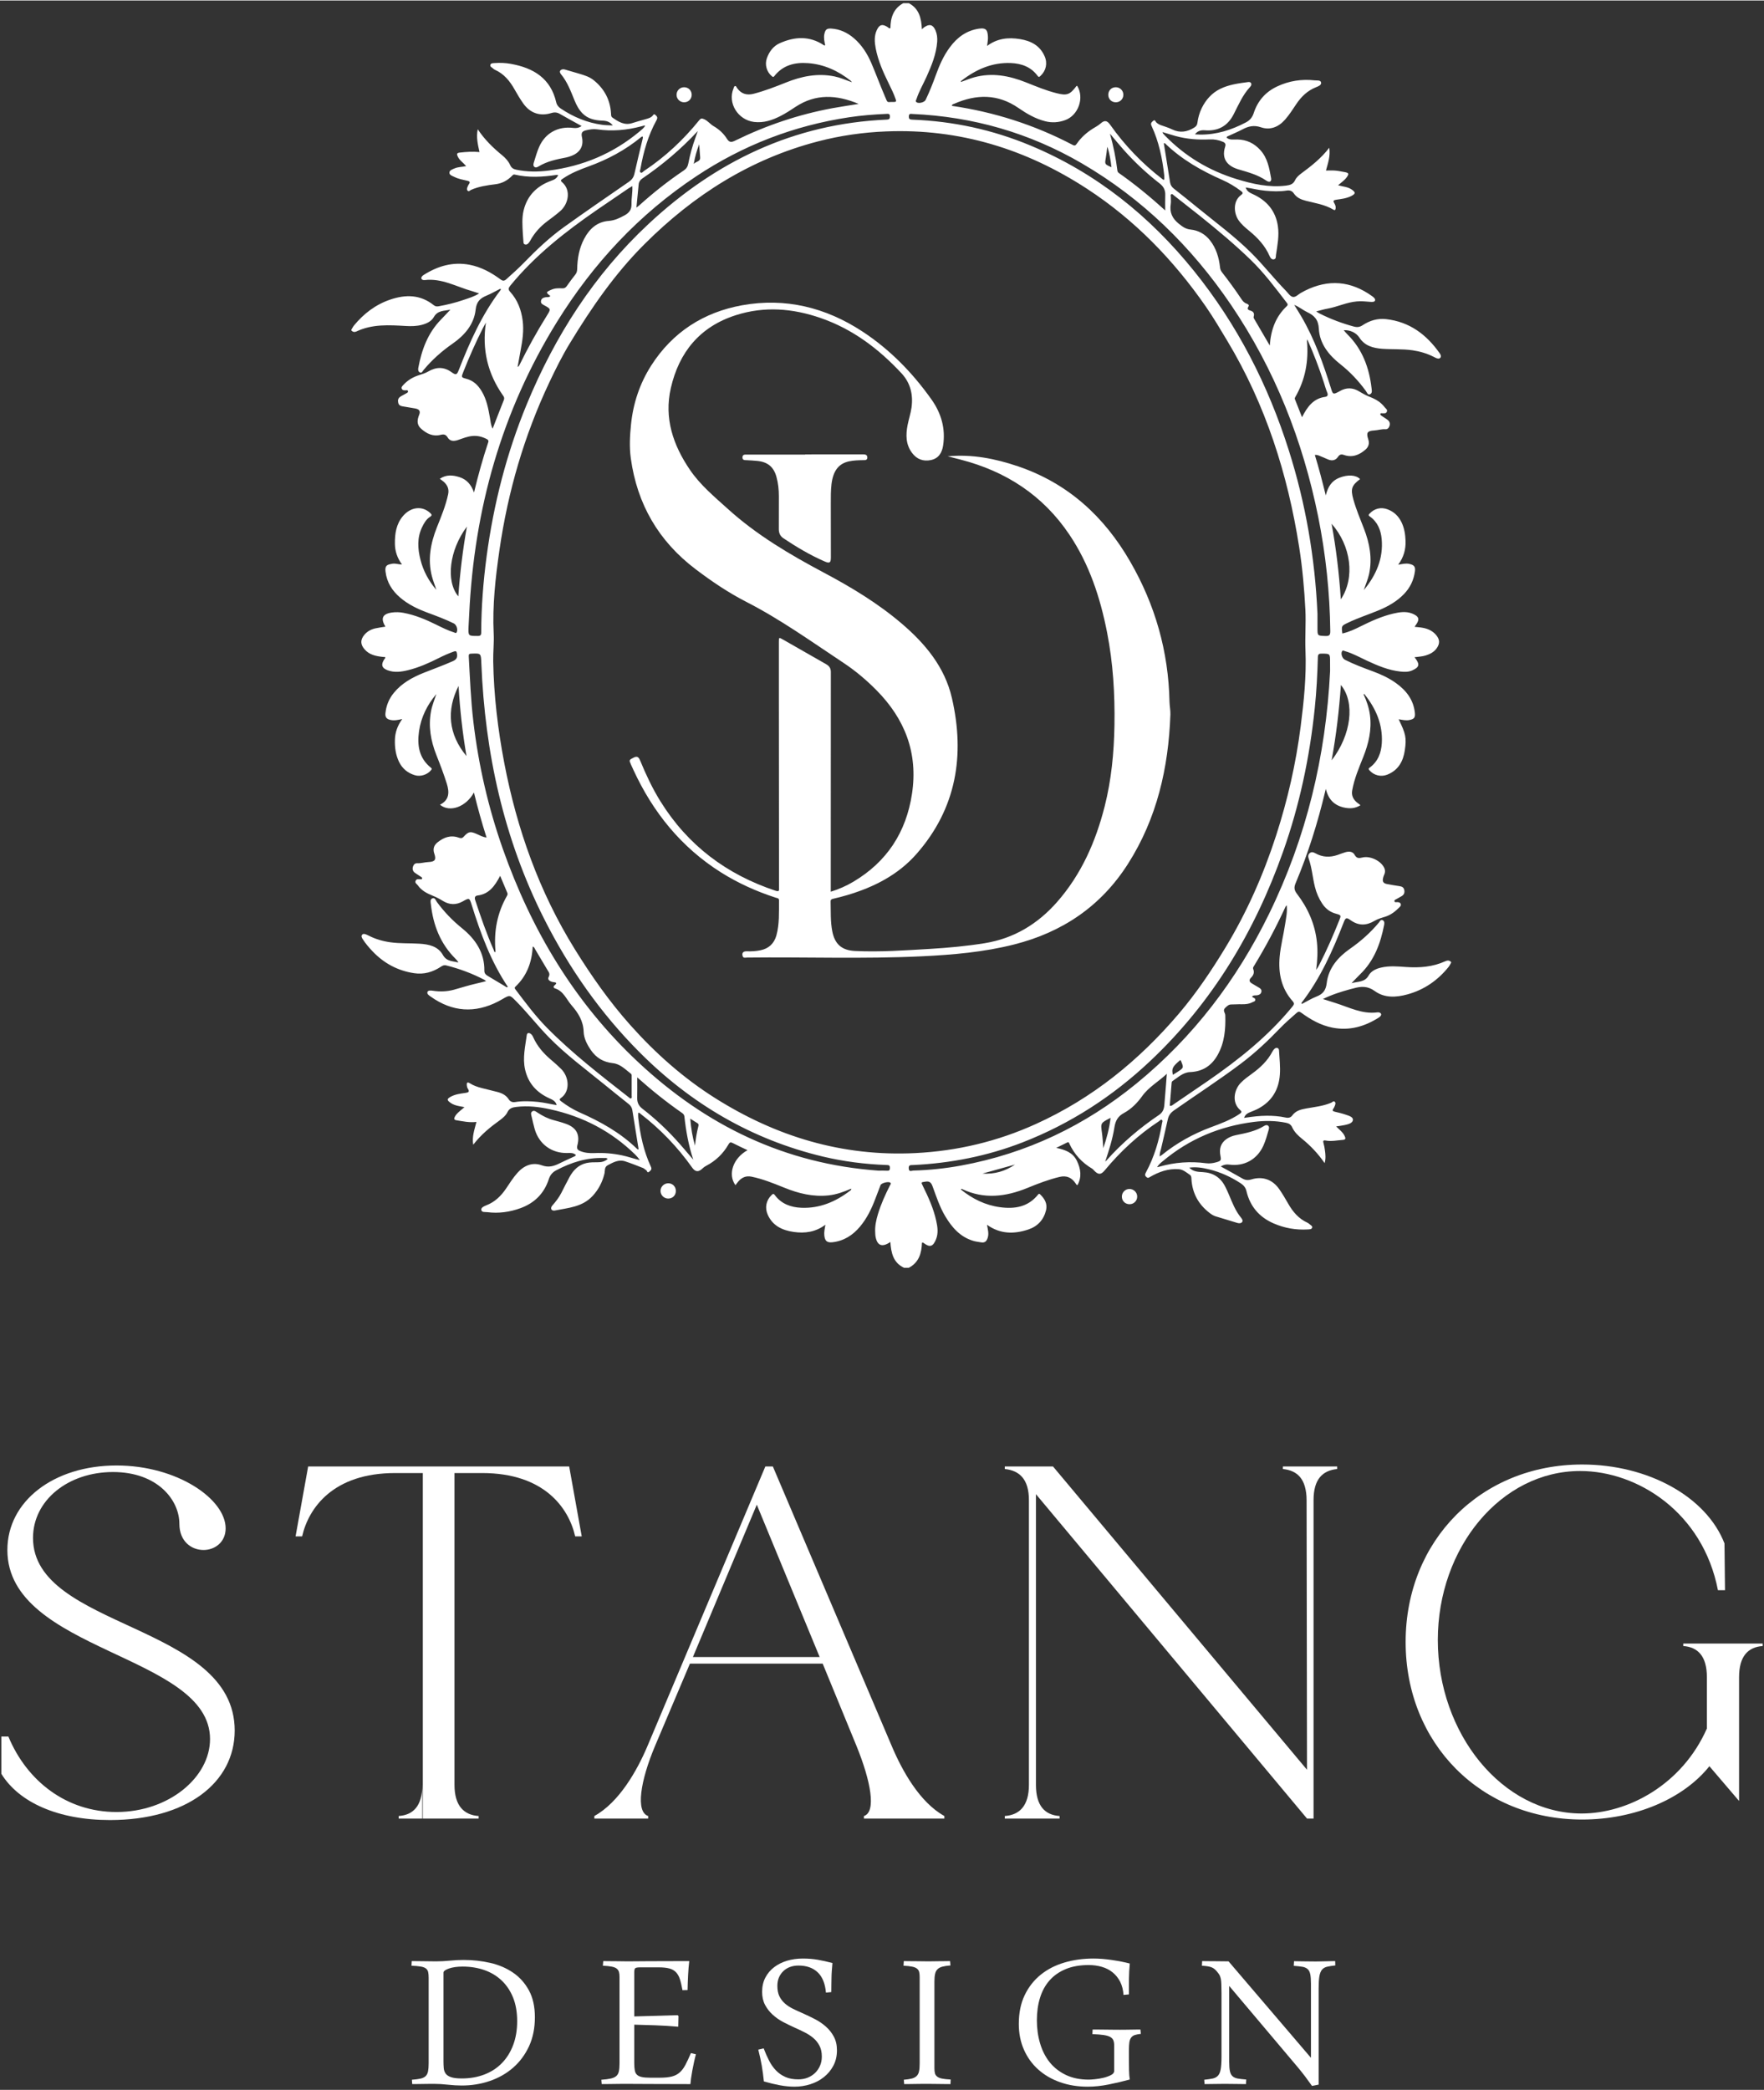 <svg version="1.2" xmlns="http://www.w3.org/2000/svg" viewBox="0 0 450 533" width="200" height="237">
	<rect x="0" y="0" width="450" height="533" fill="#333333" stroke="none"/>
	<style>
		.s0 { fill: #ffffff } 
	</style>
	<g id="Layer 1">
		<g id="&lt;Group&gt;">
			<path id="&lt;Compound Path&gt;" class="s0" d="m2.14 442.87c4.74 11.42 14.88 19.25 27.58 19.25 13.34 0 23.86-8.85 23.86-18.61 0-21.68-51.7-22.19-51.7-48.23 0-12.45 11.8-21.56 27.84-21.56 15.53 0 27.84 8.6 27.84 16.04 0 3.59-2.82 5.52-5.64 5.52-3.08 0-6.16-2.19-6.16-6.68 0-6.03-5.52-13.21-16.94-13.21-11.41 0-20.4 7.18-20.4 16.81 0 23.22 51.45 21.81 51.45 49.13 0 13.35-12.32 22.84-31.82 22.84-13.21 0-23.22-4.49-27.71-11.8v-9.5z"/>
			<path id="&lt;Compound Path&gt;" fill-rule="evenodd" class="s0" d="m75.4 391.81l3.21-17.83h66.59l3.2 17.83h-1.67c-1.66-7.31-7.95-16.16-23.73-16.16h-7.06v79.54c0 5.39 2.44 7.7 6.16 7.95v0.65h-14.24v-88.14h-7.06c-15.78 0-22.06 8.85-23.73 16.16zm26.3 71.98v-0.65c3.72-0.25 6.03-2.56 6.03-7.95v8.6z"/>
			<path id="&lt;Compound Path&gt;" fill-rule="evenodd" class="s0" d="m151.62 463.14c6.29-3.46 10.9-11.54 13.6-17.96l30.02-71.2h1.92l30.28 71.2c2.7 6.42 7.19 14.5 13.47 17.96v0.65h-20.52v-0.65c3.2-1.02 1.79-8.85-1.93-17.96l-8.59-20.91h-33.87l-8.86 20.91c-3.85 9.11-5 16.94-1.79 17.96v0.65h-13.73zm25.14-40.55h32.34l-16.04-38.87z"/>
			<path id="&lt;Compound Path&gt;" class="s0" d="m256.32 463.14c3.72-0.25 6.16-2.56 6.16-7.95v-72.62c0-5.38-2.44-7.57-6.16-7.95v-0.64h12.31l64.79 77.36-0.12-77.36v8.59c0-5.38-2.31-7.57-6.03-7.95v-0.64h13.85v0.64c-3.72 0.38-6.03 2.57-6.03 7.95v81.22h-1.67l-69.15-82.75v74.15c0 5.39 2.31 7.7 6.03 7.95v0.65h-6.03-7.95z"/>
			<path id="&lt;Compound Path&gt;" class="s0" d="m403.61 373.47c16.81 0 31.69 8.21 36.31 20.14l0.13 11.93h-1.8c-3.85-19.89-20.53-30.41-35.15-30.41-20.14 0-36.31 19.5-36.31 43.11 0 23.86 16.42 44.26 36.69 44.26 11.93 0 25.66-7.44 31.95-21.68v-13.09c0-5.38-2.31-7.69-6.03-7.95v-0.64h20.27v0.64c-3.72 0.26-6.03 2.57-6.03 7.95v31.57l-7.57-8.86c-6.67 8.34-18.99 13.6-32.46 13.6-25.79 0-45.03-19.37-45.03-45.29 0-25.91 19.24-45.28 45.03-45.28z"/>
		</g>
		<g id="&lt;Group&gt;">
			<path id="&lt;Compound Path&gt;" fill-rule="evenodd" class="s0" d="m105.03 500.15q1.18 0 2.86 0.03 1.69 0.04 3.35 0.04 1.67 0 3.5-0.18 1.83-0.18 3.53-0.18 3.53 0 6.8 0.75 3.27 0.75 5.8 2.48 2.54 1.74 4.06 4.53 1.52 2.79 1.52 6.85 0 4.18-1.5 7.42-1.51 3.24-4.06 5.46-2.55 2.22-5.93 3.38-3.39 1.16-7.15 1.16-1.66 0-3.56-0.21-1.89-0.21-3.56-0.21-0.66 0-1.39 0.01-0.74 0.02-1.49 0.02-0.75 0-1.44 0.02-0.68 0.01-1.21 0.01l-0.09-1.11q1.37-0.1 2.22-0.29 0.85-0.2 1.31-0.65 0.45-0.46 0.6-1.23 0.15-0.77 0.15-2.01v-21.87q0-0.88-0.13-1.44-0.13-0.56-0.58-0.9-0.44-0.34-1.32-0.49-0.88-0.15-2.35-0.21zm8.1 25.56q0 0.95 0.07 1.75 0.07 0.8 0.49 1.39 0.42 0.59 1.37 0.91 0.95 0.33 2.72 0.33 3.17 0 5.77-1 2.6-0.99 4.46-2.89 1.86-1.89 2.89-4.61 1.03-2.71 1.03-6.11 0-3.47-1.06-6.07-1.06-2.59-2.93-4.34-1.86-1.75-4.41-2.64-2.55-0.88-5.52-0.88-1.05 0-1.93 0.13-0.89 0.13-1.54 0.36-0.65 0.23-1.03 0.49-0.38 0.27-0.38 0.56z"/>
			<path id="&lt;Compound Path&gt;" class="s0" d="m161.8 526.21q0 1.11 0.14 1.83 0.13 0.72 0.57 1.12 0.44 0.41 1.24 0.57 0.8 0.17 2.14 0.17h2.42q1.9 0 3.09-0.31 1.19-0.31 2.01-1.05 0.82-0.73 1.45-1.94 0.64-1.21 1.39-2.98l1.28 0.3q-0.26 0.95-0.49 2.02-0.23 1.08-0.43 2.13-0.19 1.05-0.32 1.96-0.13 0.92-0.17 1.5-6.5 0-10.54-0.03-4.04-0.03-6.03-0.03-0.59 0-1.39 0.01-0.8 0.02-1.65 0.02-0.85 0-1.65 0.02-0.8 0.01-1.36 0.01l-0.1-1.11q1.51-0.1 2.42-0.31 0.92-0.21 1.41-0.65 0.49-0.44 0.65-1.21 0.16-0.77 0.16-2.01v-22q0.01-0.79-0.14-1.31-0.15-0.52-0.59-0.87-0.44-0.34-1.28-0.5-0.83-0.17-2.24-0.23l0.1-1.18q0.62 0 1.43 0.02 0.8 0.01 1.61 0.01 0.85 0 1.65 0.02 0.81 0.01 1.49 0.02 1.28 0 5.36-0.04 4.09-0.03 10.4-0.03-0.2 1.67-0.29 3.5-0.1 1.83-0.14 3.89l-1.3 0.03q-0.3-1.7-0.66-2.81-0.36-1.11-1.01-1.78-0.65-0.67-1.7-0.95-1.05-0.28-2.71-0.28h-4.68q-0.98 0-1.26 0.2-0.28 0.19-0.28 1.01v11.31l11.05-0.32 0.23 0.22-0.06 2.72q-2.98-0.26-5.87-0.36-2.89-0.1-5.35-0.16z"/>
			<path id="&lt;Compound Path&gt;" class="s0" d="m194.81 522.41q0.65 1.7 1.39 3.14 0.73 1.44 1.76 2.5 1.03 1.07 2.41 1.67 1.37 0.61 3.3 0.6 1.27 0 2.35-0.42 1.08-0.43 1.9-1.21 0.81-0.78 1.27-1.85 0.46-1.06 0.46-2.34 0-1.6-0.59-2.74-0.59-1.15-1.57-1.98-0.98-0.83-2.22-1.45-1.24-0.63-2.55-1.21-1.47-0.66-2.96-1.44-1.49-0.79-2.66-1.87-1.18-1.07-1.93-2.48-0.75-1.41-0.75-3.33 0-2.06 0.83-3.65 0.83-1.58 2.26-2.66 1.42-1.08 3.3-1.64 1.88-0.55 4-0.55 2.06 0 3.81 0.31 1.75 0.31 3.74 0.83-0.09 1.05-0.16 1.95-0.07 0.9-0.08 1.76-0.02 0.87-0.03 1.77-0.02 0.9-0.02 1.94l-1.37 0.13q-0.3-3.46-2.11-5.18-1.82-1.72-4.89-1.72-1.18 0-2.16 0.36-0.98 0.36-1.7 1.05-0.72 0.69-1.13 1.63-0.4 0.95-0.4 2.13 0 1.57 0.5 2.63 0.51 1.06 1.39 1.85 0.88 0.78 2.05 1.36 1.16 0.57 2.43 1.12 1.57 0.69 3.16 1.51 1.58 0.81 2.84 1.93 1.26 1.11 2.04 2.58 0.79 1.47 0.79 3.46 0 2.23-0.92 3.94-0.91 1.72-2.42 2.91-1.5 1.2-3.46 1.82-1.96 0.62-4.02 0.62-1.8 0-3.73-0.36-1.93-0.36-4.09-0.98-0.22-2.16-0.55-4.06-0.33-1.89-0.88-4.05z"/>
			<path id="&lt;Compound Path&gt;" class="s0" d="m230.56 530.42q1.27-0.1 2.06-0.31 0.78-0.21 1.22-0.65 0.45-0.44 0.61-1.21 0.16-0.77 0.16-2.01v-22q0-0.79-0.13-1.31-0.13-0.52-0.57-0.87-0.44-0.34-1.26-0.5-0.82-0.17-2.16-0.23l0.07-1.18q0.52 0 1.27 0.02 0.76 0.01 1.61 0.01 0.88 0 1.78 0.02 0.9 0.01 1.68 0.02 0.62-0.01 1.39-0.02 0.77-0.02 1.52-0.02 0.75 0 1.42-0.01 0.67-0.02 1.13-0.02l0.1 1.11q-1.28 0.1-2.06 0.31-0.79 0.21-1.24 0.66-0.46 0.44-0.62 1.21-0.17 0.76-0.17 1.97v22.04q0 0.78 0.13 1.3 0.13 0.53 0.58 0.87 0.44 0.35 1.25 0.51 0.82 0.16 2.19 0.23l-0.06 1.17q-0.52 0-1.29-0.01-0.77-0.02-1.65-0.02-0.85 0-1.74-0.02-0.88-0.01-1.66-0.01-0.66 0-1.41 0.01-0.75 0.02-1.5 0.02-0.75 0-1.42 0.02-0.67 0.01-1.13 0.01z"/>
			<path id="&lt;Compound Path&gt;" class="s0" d="m286.61 508.78q-0.13-1.93-0.86-3.37-0.74-1.43-1.92-2.38-1.17-0.95-2.74-1.41-1.57-0.46-3.37-0.46-3.37 0-5.85 1.03-2.49 1.03-4.12 2.88-1.64 1.85-2.44 4.45-0.8 2.59-0.8 5.73 0 3.14 0.82 5.9 0.82 2.77 2.45 4.81 1.64 2.04 4.14 3.24 2.5 1.19 5.83 1.19 0.46 0 1.52-0.1 1.07-0.1 2.18-0.36 1.11-0.26 1.94-0.69 0.84-0.42 0.84-1.07v-6.48q0-0.78-0.2-1.3-0.2-0.53-0.78-0.87-0.59-0.34-1.69-0.51-1.09-0.16-2.89-0.23l0.06-1.17q0.79 0 1.72 0.01 0.93 0.02 1.85 0.02 0.94 0 1.83 0.02 0.88 0.01 1.6 0.01 0.65 0 1.37-0.01 0.72-0.02 1.41-0.02 0.68 0 1.31-0.02 0.62-0.01 1.11-0.01l0.1 1.11q-0.95 0.1-1.54 0.29-0.59 0.2-0.93 0.66-0.35 0.46-0.46 1.22-0.11 0.77-0.11 1.98v2.09q0 1.57 0.03 3.03 0.03 1.45 0.19 2.37-2.64 0.72-5.41 1.27-2.76 0.56-5.34 0.56-3.83 0-7.05-1.15-3.22-1.14-5.55-3.23-2.34-2.09-3.65-5.05-1.31-2.96-1.31-6.59 0-4.19 1.49-7.31 1.49-3.12 4.07-5.21 2.58-2.09 6.05-3.12 3.46-1.03 7.45-1.03 1.02 0 2.23 0.09 1.21 0.1 2.43 0.28 1.23 0.18 2.42 0.41 1.19 0.23 2.17 0.49-0.19 2.09-0.21 3.94-0.02 1.85-0.01 3.94z"/>
			<path id="&lt;Compound Path&gt;" class="s0" d="m334.69 531.99q-0.85-1.21-1.7-2.34-0.85-1.12-1.8-2.27l-17.62-20.89v19.32q0 1.54 0.18 2.41 0.18 0.86 0.67 1.3 0.49 0.44 1.32 0.59 0.84 0.15 2.18 0.25l-0.07 1.17q-1.04 0-2.47-0.03-1.42-0.03-2.99-0.03-1.24 0-2.6 0.03-1.35 0.03-2.5 0.03l-0.09-1.11q1.3-0.13 2.15-0.31 0.85-0.18 1.36-0.73 0.51-0.56 0.7-1.67 0.2-1.11 0.2-3.07v-16.38q0-1.37-0.04-2.23-0.03-0.85-0.14-1.39-0.12-0.53-0.31-0.89-0.2-0.36-0.53-0.76-0.32-0.42-0.65-0.71-0.33-0.3-0.75-0.49-0.43-0.2-1.05-0.3-0.62-0.1-1.53-0.16l0.06-1.18q0.39 0 1.16 0.02 0.77 0.01 1.72 0.01 0.95 0 1.96 0.02 1.01 0.01 1.9 0.02l21.02 24.61v-18.93q0-1.53-0.18-2.4-0.18-0.87-0.67-1.31-0.49-0.44-1.34-0.59-0.85-0.14-2.2-0.24l0.07-1.18q1.05 0 2.49 0.04 1.43 0.03 3 0.03 0.62 0 1.31-0.02 0.69-0.01 1.36-0.03 0.67-0.02 1.27-0.03 0.61-0.02 1.07-0.02l0.03 1.11q-1.28 0.13-2.1 0.33-0.81 0.19-1.29 0.75-0.47 0.56-0.67 1.67-0.19 1.11-0.19 3.07v24.58z"/>
		</g>
		<path id="&lt;Compound Path&gt;" fill-rule="evenodd" class="s0" d="m230.42 0.69q0.71 0 1.42 0c2.62 1.37 3.21 3.84 3.33 6.64 0.32-0.27 0.46-0.41 0.62-0.52 1.32-0.91 2.23-0.66 2.86 0.83 0.39 0.92 0.5 1.89 0.43 2.88-0.24 3.16-1.41 6.04-2.69 8.88-0.86 1.91-1.93 3.73-2.59 5.73-0.09 0.27-0.34 0.55 0 0.82 0.55 0.42 2.02 0.05 2.33-0.59 0.99-2.08 1.84-4.21 2.62-6.37 0.9-2.49 1.96-4.9 3.55-7.04 1.88-2.55 4.25-4.3 7.48-4.77 1.97-0.28 2.13 0.6 2.24 1.99 0.07 0.76-0.12 1.55-0.21 2.43 2.59-1.95 5.42-2.23 8.39-1.75 2.78 0.45 5.08 1.63 6.28 4.37 0.79 1.78 0.38 3.69-1.04 5.01-0.29 0.26-0.43 0.43-0.76-0.01-1.67-2.3-4.15-3.15-6.8-3.26-4.74-0.2-8.85 1.59-12.54 4.45-0.11 0.08-0.3 0.16-0.2 0.38 1.13-0.4 2.21-0.87 3.34-1.18 4.58-1.27 8.98-0.42 13.28 1.29 2.54 1.01 5.07 2.07 7.73 2.74 2.69 0.69 3.44 0.41 5.11-1.81 0.03-0.04 0.12-0.04 0.19-0.05 1.88 3.02 0.32 7.53-3.09 8.75-1.65 0.6-3.36 0.72-5.09 0.27-2.5-0.64-4.69-1.92-6.78-3.36-5.28-3.66-10.79-3.57-16.46-1.07-0.21 0.09-0.54 0.12-0.54 0.51 10.85 1.58 21.13 4.88 30.83 9.97 0.56 0.29 0.76 0.07 1.04-0.33 1.08-1.56 2.45-2.79 4.04-3.8 0.68-0.43 1.38-0.78 2.01-1.33 1.05-0.94 1.68-0.78 2.47 0.33q5.58 7.89 13.24 13.79c0.15 0.11 0.28 0.32 0.55 0.18 0-0.35 0.03-0.72-0.01-1.09-0.49-4.35-1.37-8.61-3.24-12.61-0.3-0.64-0.02-0.91 0.38-1.26 0.54-0.47 0.6 0.16 0.82 0.36q0.48 0.45 1.11 0.69c0.98 0.35 2 0.65 2.93 1.1 2.01 0.98 3.85 0.67 5.67-0.47 0.48-0.31 0.72-0.63 0.79-1.19 0.17-1.31 0.52-2.58 1.11-3.78 1.05-2.13 2.59-3.85 4.7-4.89 2.23-1.1 4.71-1.42 7.16-1.74 0.77-0.11 1.07 0.6 0.5 1.21-1.91 2.04-2.97 4.58-4.22 7.01-1.55 3.03-4 4.36-7.38 4.08-1.11-0.09-1.92 0.27-2.49 1.04 0.49 0.02 0.92 0.05 1.35 0.06 4.16 0.04 7.98-1.19 11.63-3.1 1.03-0.54 1.65-1.29 2.01-2.4 1-3.07 2.97-5.35 5.91-6.75 3.07-1.46 6.3-1.96 9.68-1.58 0.58 0.06 1.47-0.12 1.59 0.55 0.12 0.68-0.73 0.97-1.29 1.2-2.17 0.86-3.74 2.38-5.02 4.28-0.92 1.37-1.81 2.78-2.91 4.02-1.65 1.86-3.78 2.72-6.11 1.92-1.82-0.62-3.24-0.26-4.77 0.56-1.1 0.58-2.27 1.06-3.39 1.59-0.23 0.11-0.55 0.13-0.61 0.49 0.81 0.68 1.79 0.45 2.72 0.47 2.37 0.03 4.3 0.95 5.89 2.71 1.86 2.04 2.28 4.63 2.75 7.19 0.15 0.84-0.43 1.15-1.24 0.59-2.17-1.5-4.65-2.14-7.11-2.87-2.51-0.75-4.46-2.43-3.37-5.82 0.2-0.63-0.02-0.97-0.57-1.2q-1.66-0.72-3.46-0.62c-2.89 0.14-5.75-0.08-8.55-0.84-1.12-0.31-2.23-0.67-3.41-1.02 0.06 0.17 0.06 0.25 0.1 0.3q0.26 0.31 0.54 0.6c5.13 5.28 11.26 8.94 18.28 11.09 4.09 1.25 8.24 2.19 12.58 1.66 0.98-0.13 1.82-0.32 2.3-1.35 0.34-0.74 0.98-1.3 1.63-1.78 2.57-1.9 5.07-3.86 7.11-6.53 0.33 2.09-0.32 3.89-0.84 5.81 0.86 0 1.64-0.05 2.41 0.02 0.77 0.06 1.53 0.24 2.3 0.37 1.14 0.19 1.24 0.44 0.54 1.39-0.57 0.76-1.37 1.28-2.16 1.98 1.25 0.35 2.46 0.39 3.46 1.08 1.05 0.73 1.04 1.06-0.07 1.65-1.23 0.64-2.59 0.77-3.92 0.97-0.62 0.1-0.78 0.28-0.46 0.83 0.24 0.41 0.44 0.84 0.37 1.35-0.05 0.36-0.14 0.6-0.58 0.34-2.16-1.3-4.63-1.65-7.01-2.26-1.24-0.32-2.35-0.78-3.11-1.92q-0.59-0.88-1.79-0.69c-1.81 0.29-3.64 0.21-5.46 0.04-1.66-0.15-3.28-0.57-5-0.83 0.32 1.01 1.05 1.35 1.8 1.69 3.54 1.6 5.82 4.22 6.41 8.14 0.37 2.48-0.11 4.92-0.48 7.37-0.06 0.44 0.07 1.05-0.58 1.14-0.54 0.07-0.85-0.38-1.04-0.82-1.13-2.62-3-4.63-5.17-6.42-1.02-0.83-2.03-1.68-2.79-2.79-1.12-1.64-1.53-4.76 0.7-6.41 0.57-0.42 0.41-0.66-0.09-1.03-1.47-1.1-3.02-2.04-4.7-2.78-5.33-2.35-10.34-5.19-14.56-9.27-0.09-0.09-0.2-0.18-0.38-0.06q0.79 4.98 1.6 9.99 0.16 0.92 0.92 1.52 3.11 2.45 6.18 4.96c4.61 3.76 9.42 7.29 13.65 11.51 3.07 3.06 5.73 6.49 8.76 9.59 0.57 0.58 1.1 1.45 1.78 1.59 0.74 0.16 1.44-0.71 2.19-1.08 0.3-0.15 0.59-0.33 0.89-0.49 6.01-3.02 11.74-2.54 17.19 1.4 0.4 0.29 0.87 0.68 0.71 1.12-0.14 0.37-0.75 0.34-1.2 0.31-1.15-0.1-2.28-0.21-3.44-0.11-2.56 0.21-4.88 1.36-7.37 1.82-0.96 0.17-1.9 0.45-3 0.73 0.37 0.23 0.58 0.38 0.81 0.5 2.81 1.43 5.75 2.53 8.79 3.36 0.85 0.23 1.51 0.16 2.27-0.35 1.8-1.19 3.81-1.79 5.98-1.54 5.96 0.67 10.3 3.92 13.66 8.71 0.23 0.33 0.46 0.78 0.17 1.13-0.33 0.39-0.81 0.19-1.22 0.02q-0.28-0.13-0.54-0.27c-1.68-0.85-3.45-1.36-5.31-1.64-2.59-0.38-5.2-0.2-7.8-0.39-2.3-0.18-4.42-0.74-5.78-2.84-0.81-1.25-2.35-1.99-4.01-1.9 0.31 0.35 0.58 0.7 0.89 1 3.88 3.82 5.63 8.59 6.23 13.88 0.07 0.59 0.19 1.27-0.48 1.49-0.52 0.17-0.72-0.5-0.97-0.85-1.88-2.58-4.02-4.87-6.56-6.87-2.89-2.28-5.26-5.21-5.45-9.04-0.12-2.31-1.17-3.37-2.98-4.22-1.07-0.51-1.99-1.32-3.3-1.85 0.69 1.13 1.29 2.07 1.85 3.03 3.36 5.76 5.57 12 7.55 18.33 0.46 1.5 0.56 1.54 1.99 0.78q0.13-0.07 0.26-0.15c1.66-0.96 3.3-0.9 4.91 0.08 0.92 0.57 1.88 1.08 2.88 1.47 1.45 0.57 2.73 1.35 3.67 2.62 0.25 0.33 0.75 0.55 0.52 1.09-0.23 0.55-0.73 0.38-1.15 0.41-0.18 0.01-0.43-0.12-0.51 0.16-0.06 0.24 0.16 0.37 0.31 0.48 0.52 0.37 1.09 0.68 1.59 1.08 0.5 0.39 0.63 0.95 0.42 1.55-0.18 0.5-0.52 0.85-1.05 0.8-0.97-0.07-1.87 0.25-2.82 0.31-1.76 0.1-2.1 0.55-1.54 2.24 0.36 1.08 0.09 1.95-0.71 2.65-1.59 1.38-3.38 2.1-5.51 1.35-0.63-0.23-1.08-0.13-1.47 0.46-0.61 0.93-1.49 1.11-2.49 0.72-0.54-0.21-1.05-0.47-1.59-0.68-0.58-0.21-1.12-0.59-1.85-0.49 1.04 3.36 1.89 6.7 2.79 10.32 0.54-2.22 1.52-3.75 3.47-4.51 2.18-0.85 4.23-0.74 5.28 0.35-2.15 1.62-2.46 2.48-1.72 5.16 0.71 2.54 1.73 4.97 2.69 7.43 1.46 3.75 2.19 7.59 1.33 11.62-0.31 1.41-0.91 2.72-1.34 4.09 3.14-3.78 5.01-8.06 4.55-13.04-0.21-2.23-1.04-4.36-3.04-5.74-0.45-0.32-0.27-0.48 0-0.76 1.19-1.27 2.88-1.68 4.55-1.05 1.63 0.61 2.8 1.74 3.55 3.3 0.72 1.48 0.97 3.09 1.03 4.72 0.08 2.19-0.47 4.21-1.88 6.11 1.05-0.18 1.92-0.4 2.79-0.22 1.27 0.27 1.65 0.7 1.48 1.92q-0.46 3.4-2.83 5.82c-1.78 1.83-3.94 3.07-6.27 4.05-2.65 1.11-5.39 1.98-7.99 3.23-1.66 0.79-1.67 0.78-1.42 2.74 1.67-0.37 3.2-1.09 4.7-1.84 2.67-1.33 5.38-2.55 8.3-3.24 1.59-0.37 3.24-0.63 4.8-0.01 1.77 0.72 1.99 1.46 0.96 2.9-0.09 0.13-0.18 0.27-0.33 0.49 0.6 0.06 1.1 0.11 1.59 0.17 1.48 0.2 2.82 0.69 3.84 1.85 1.02 1.18 1.08 2.24 0.18 3.49-0.69 0.94-1.67 1.46-2.76 1.79-0.89 0.28-1.83 0.32-2.87 0.46 0.16 0.21 0.26 0.33 0.35 0.46 1.02 1.44 0.81 2.13-0.96 2.91-0.94 0.42-1.99 0.39-3 0.28-3.04-0.33-5.81-1.51-8.54-2.78-1.84-0.85-3.61-1.86-5.58-2.42-0.26-0.07-0.57-0.33-0.78 0.07-0.33 0.63 0.09 1.78 0.75 2.12 2.29 1.16 4.7 2.06 7.11 2.95 2.1 0.77 4.12 1.71 5.95 3.02 2.6 1.88 4.44 4.24 4.79 7.56 0.12 1.18-0.15 1.58-1.31 1.83-0.95 0.22-1.87-0.03-2.83-0.18 1.8 3.69 2.04 4.7 1.58 7.88-0.41 2.84-1.66 5.14-4.5 6.26-1.61 0.64-3.42 0.16-4.53-1.12-0.25-0.29-0.28-0.44 0.07-0.69 2.12-1.54 2.94-3.81 3.09-6.25 0.27-4.72-1.49-8.8-4.4-12.43-0.03-0.05-0.1-0.2-0.25 0 0.77 1.66 1.37 3.4 1.62 5.26 0.49 3.74-0.33 7.26-1.7 10.7-1.11 2.79-2.3 5.56-2.83 8.55-0.23 1.26 0.25 2.25 1.19 3.05 0.28 0.23 0.57 0.44 0.93 0.71-1.39 0.88-2.79 0.92-4.25 0.59-2.44-0.56-3.96-2.06-4.59-4.75-0.11 0.41-0.14 0.53-0.17 0.66-1.91 8-4.36 15.83-7.55 23.42-0.46 1.09-0.34 1.78 0.35 2.69 2.79 3.64 4.6 7.71 5.09 12.31 0.26 2.37 0.12 4.72-0.19 7.09q0.49-0.65 0.83-1.36c1.88-3.67 3.53-7.45 5.06-11.28 0.51-1.27 0.52-1.31-0.86-1.69-1.52-0.41-2.65-1.3-3.5-2.59q-1.29-1.96-1.85-4.26c-0.6-2.39-0.76-4.87-1.59-7.22-0.17-0.46-0.18-1.03 0.29-1.4 0.48-0.38 0.95-0.2 1.42 0.06 1.83 1.04 3.73 1.09 5.68 0.42 0.67-0.23 1.33-0.51 2.01-0.7 0.9-0.24 1.83-0.22 2.33 0.69 0.49 0.88 1.07 0.9 1.93 0.68 1.87-0.49 4.46 0.67 5.45 2.33 0.4 0.66 0.49 1.32 0.16 2.03q-0.19 0.41-0.29 0.86c-0.22 0.9 0.07 1.36 0.97 1.53 1.06 0.19 2.12 0.4 3.19 0.54 0.63 0.09 1.1 0.29 1.24 0.97q0.23 1.03-0.64 1.57c-0.43 0.27-0.9 0.48-1.32 0.75-0.24 0.14-0.66 0.24-0.53 0.62 0.1 0.31 0.47 0.15 0.73 0.17 0.34 0.04 0.68 0.05 0.85 0.43 0.15 0.34-0.03 0.58-0.25 0.81-1.07 1.1-2.24 2.04-3.75 2.5-0.91 0.27-1.84 0.55-2.65 1.02-2.11 1.26-4.09 1.31-6.14-0.16-1.07-0.77-1.28-0.63-1.75 0.57-2.8 7.2-5.93 14.24-10.68 20.42-0.08 0.11-0.16 0.22 0.03 0.38 1.21-0.62 2.4-1.36 3.68-1.87 1.63-0.63 2.42-1.56 2.64-3.44 0.44-3.83 2.9-6.64 5.91-8.74 2.79-1.94 5.25-4.13 7.41-6.72 0.22-0.28 0.44-0.82 0.92-0.61 0.54 0.23 0.49 0.8 0.4 1.26-0.92 4.69-2.52 9.05-6.04 12.48-0.72 0.7-1.4 1.44-2.27 2.34 1.69-0.47 3.37-0.19 4.36-1.95 0.64-1.15 1.88-1.72 3.17-2.02 2.11-0.5 4.25-0.3 6.37-0.15 3.46 0.24 6.82-0.01 10.02-1.47 0.53-0.24 1.04-0.27 1.48 0.19q0 0.1 0 0.2c-0.2 0.35-0.38 0.72-0.62 1.03-2.77 3.45-6.24 5.87-10.53 7.04-2.88 0.79-5.84 0.95-8.3-0.84-1.86-1.36-3.55-1.24-5.47-0.69q-0.39 0.1-0.79 0.2c-2.34 0.64-4.65 1.36-6.99 2.51 1.16 0.37 2.15 0.69 3.15 1 3.52 1.1 6.88 2.93 10.77 2.4 0.36-0.05 0.85 0.1 0.93 0.46 0.07 0.34-0.28 0.66-0.6 0.87-3.62 2.3-7.49 3.41-11.78 2.58-3-0.58-5.57-2.04-7.99-3.81-0.48-0.35-0.77-0.34-1.2 0.05-1.45 1.28-2.91 2.54-4.25 3.93-3.1 3.23-6.36 6.29-9.93 8.98-5.56 4.2-11.43 7.97-17.13 11.98-0.83 0.59-1.33 1.28-1.54 2.26-0.54 2.48-1.14 4.94-1.7 7.41-0.15 0.64-0.42 1.26-0.35 2.05 0.24-0.17 0.41-0.27 0.56-0.39 3.77-3.05 7.94-5.37 12.48-7.06 2.53-0.94 5.07-1.87 7.34-3.41 0.46-0.31 0.64-0.53 0.15-0.96-2.32-2.01-1.47-5.35 0.15-6.98 0.84-0.85 1.79-1.55 2.75-2.24 2.17-1.56 4.08-3.35 5.33-5.75q0.19-0.36 0.49-0.64c0.23-0.22 0.52-0.35 0.84-0.21 0.28 0.13 0.33 0.42 0.34 0.69 0.11 2.03 0.36 4.05 0.21 6.08-0.28 3.87-2.06 6.81-5.5 8.66-0.71 0.38-1.48 0.66-2.23 0.97-0.62 0.26-1.13 0.62-1.4 1.4 0.32-0.05 0.49-0.07 0.65-0.09 3.33-0.51 6.67-0.7 9.99 0.01 0.76 0.17 1.31-0.06 1.65-0.53 0.89-1.22 2.17-1.54 3.51-1.78 2.16-0.39 4.36-0.6 6.41-1.47 0.29-0.13 0.59-0.53 0.9-0.27 0.35 0.3 0.15 0.76 0.01 1.13q-0.13 0.34-0.33 0.63c-0.34 0.48-0.19 0.68 0.36 0.8 0.95 0.22 1.91 0.45 2.83 0.77 0.74 0.26 1.87 0.55 1.78 1.35-0.08 0.8-1.2 1.08-2.03 1.27-0.7 0.16-1.41 0.23-2.25 0.36 0.44 0.42 0.76 0.72 1.07 1.02 0.44 0.43 0.86 0.87 1.11 1.44 0.25 0.54 0.33 0.93-0.49 0.98-1.45 0.1-2.89 0.45-4.34 0.16-0.69-0.13-0.72 0.14-0.56 0.7q0.24 0.88 0.35 1.78c0.15 1.06 0.25 2.12-0.07 3.28-1.68-2.42-3.59-4.44-5.78-6.21-1-0.81-1.95-1.71-2.49-2.91-0.32-0.7-0.82-1.01-1.53-1.16-2.75-0.57-5.5-0.58-8.27-0.23-8.68 1.1-16.43 4.34-23.15 9.96-0.53 0.43-1.08 0.85-1.53 1.58 0.31-0.06 0.48-0.08 0.63-0.13q5.84-1.67 11.86-0.87c0.87 0.12 1.75 0 2.61-0.24 1.21-0.35 1.3-0.49 1.06-1.7-0.33-1.71 0.05-3.16 1.52-4.21 0.73-0.52 1.56-0.83 2.42-1.01 2.49-0.51 4.98-0.97 7.19-2.34 0.31-0.19 0.72-0.35 1.04-0.07 0.33 0.27 0.23 0.7 0.14 1.05-0.39 1.37-0.77 2.74-1.35 4.04-1.6 3.53-4.89 5.35-8.73 4.83-0.73-0.1-1.37 0.02-2.15 0.47 1.93 1.07 3.74 2.04 5.51 3.07 0.76 0.44 1.46 0.5 2.31 0.24 2.86-0.87 5.39 0.02 7.11 2.49 0.83 1.19 1.57 2.45 2.29 3.71 1.18 2.07 2.66 3.82 4.89 4.84q0.28 0.13 0.5 0.34c0.29 0.27 0.82 0.5 0.72 0.9-0.13 0.48-0.69 0.45-1.13 0.48q-4.54 0.27-8.71-1.54c-3.65-1.59-5.99-4.31-6.92-8.2-0.2-0.89-0.69-1.51-1.43-2-2.51-1.65-5.2-2.88-8.12-3.59-1.62-0.39-3.26-0.68-5.05-0.43 1.04 1.06 2.27 1.07 3.48 1.14 2.58 0.14 4.49 1.34 5.67 3.65q0.53 1.04 0.98 2.12c0.86 2.05 1.66 4.14 3.11 5.89 0.25 0.31 0.53 0.74 0.23 1.1-0.3 0.34-0.8 0.33-1.24 0.19q-2.77-0.83-5.53-1.68c-0.55-0.17-1.03-0.49-1.49-0.84-2.86-2.18-4.43-5.05-4.65-8.64-0.02-0.41-0.01-0.83-0.4-1.1-0.87-0.59-1.72-1.34-2.77-1.43-2.7-0.23-5.16 0.67-7.46 2.01-0.4 0.23-0.49 0.29-0.85-0.01-0.5-0.42-0.37-0.74-0.12-1.2 2.13-3.94 3.37-8.17 4.1-12.57 0.05-0.27 0.26-0.64-0.08-0.82-0.27-0.15-0.47 0.19-0.68 0.33-5.28 3.47-9.85 7.71-13.87 12.56-0.96 1.16-1.68 1.15-2.74-0.01-0.14-0.15-0.27-0.32-0.44-0.42-2.61-1.54-4.58-3.67-5.85-6.43-0.1-0.2-0.16-0.45-0.51-0.27q-1.4 0.7-2.82 1.38c2.23 0.48 4.23 1.16 5.27 3.31 0.98 2.03 1.3 4.1 0.15 6.19-0.3-0.05-0.36-0.27-0.47-0.43-1-1.48-2.31-2.09-4.1-1.66-2.84 0.68-5.55 1.73-8.24 2.83-5.5 2.24-11.02 2.92-16.6 0.28-0.1-0.05-0.24-0.12-0.32 0.12 2.92 2.35 6.18 3.98 9.93 4.49 3.77 0.52 7.22-0.03 9.77-3.24 0.22-0.29 0.38-0.15 0.56 0.03 1.13 1.1 1.84 2.38 1.45 3.99-0.6 2.46-2.16 4.13-4.54 4.92-3.64 1.21-7.18 1.19-10.52-1.21 0.19 1.17 0.54 2.25 0.16 3.37-0.27 0.79-0.67 1.27-1.62 1.12-0.67-0.11-1.34-0.18-1.99-0.37-3.38-0.99-5.5-3.43-7.22-6.32-1.41-2.37-2.26-4.99-3.2-7.55-0.34-0.94-0.73-1.45-1.86-1.25-1.12 0.19-1.14 0.08-0.62 1.14 1.41 2.85 2.72 5.75 3.4 8.88 0.35 1.57 0.56 3.17-0.06 4.69-0.74 1.85-1.56 2.12-3.04 1.02-0.13-0.09-0.23-0.25-0.55-0.14-0.08 2.62-0.75 5.02-3.35 6.38q-0.61 0-1.22 0c-2.77-1.29-3.3-3.83-3.49-6.58-2.16 1.49-3.44 0.91-3.81-1.59-0.04-0.27-0.03-0.54-0.05-0.81-0.11-1.65 0.25-3.23 0.72-4.79 0.76-2.5 1.84-4.87 3.01-7.19 0.11-0.23 0.39-0.47 0.16-0.72-0.4-0.43-2.31 0.03-2.53 0.59q-0.68 1.75-1.34 3.51c-0.96 2.54-2.13 4.97-3.89 7.07-1.85 2.21-4.14 3.68-7.06 4-1.36 0.14-1.9-0.33-2.05-1.7-0.1-0.88 0.09-1.74 0.27-2.77-2.51 1.88-5.22 2.25-8.09 1.84-2.89-0.43-5.33-1.53-6.61-4.38-0.8-1.8-0.43-3.67 0.97-5.03 0.32-0.31 0.5-0.44 0.84 0.02 1.66 2.25 4.1 3.11 6.72 3.22 4.7 0.21 8.8-1.54 12.48-4.36 0.13-0.1 0.34-0.19 0.26-0.51-1.87 0.81-3.73 1.49-5.73 1.71-3.98 0.43-7.72-0.49-11.37-1.98-2.72-1.1-5.45-2.21-8.35-2.8-1.34-0.27-2.39 0.19-3.27 1.16-0.28 0.31-0.52 0.67-0.79 1.02-2.03-2.75-0.6-6.91 3.08-8.93-1.29-0.62-2.55-1.18-3.77-1.82-0.54-0.28-0.77-0.22-1.08 0.33q-2.04 3.57-5.7 5.48-0.49 0.25-0.9 0.64c-1.04 1.03-1.87 0.95-2.68-0.19q-5.59-7.89-13.25-13.78c-0.15-0.11-0.28-0.32-0.51-0.16 0 0.41-0.04 0.82 0.01 1.22 0.49 4.32 1.38 8.54 3.23 12.51 0.31 0.66-0.02 0.9-0.41 1.24-0.56 0.49-0.54-0.22-0.79-0.37-0.29-0.16-0.53-0.45-0.83-0.56-1.51-0.59-3.02-1.2-4.56-1.7-1.64-0.53-3.02 0.26-4.41 0.99-0.93 0.49-0.68 1.4-0.85 2.14-0.52 2.15-1.49 4.03-2.99 5.67-2.64 2.88-6.27 3.07-9.73 3.76-0.32 0.06-0.73-0.04-0.85-0.39-0.12-0.33 0.07-0.66 0.3-0.93 0.87-0.96 1.64-1.99 2.24-3.13 0.72-1.38 1.39-2.78 2.14-4.14 0.97-1.75 2.3-3.09 4.34-3.54 0.94-0.2 1.89-0.19 2.83-0.19 0.94 0.01 1.8-0.18 2.53-0.84-0.29-0.34-0.65-0.23-0.98-0.24-4.35-0.15-8.33 1.12-12.13 3.13-0.96 0.5-1.55 1.21-1.89 2.24-1.18 3.65-3.63 6.11-7.23 7.42-2.74 1-5.57 1.39-8.48 1.02-0.57-0.08-1.45 0.13-1.52-0.63-0.05-0.56 0.73-0.9 1.29-1.12 2.17-0.84 3.74-2.37 5.02-4.26 0.93-1.38 1.81-2.79 2.92-4.03 1.68-1.88 3.83-2.77 6.2-1.91 1.76 0.64 3.1 0.22 4.57-0.52 1.12-0.57 2.27-1.05 3.4-1.59 0.26-0.13 0.59-0.18 0.73-0.52-0.63-0.6-1.43-0.53-2.2-0.51-3.98 0.09-7.21-2.27-8.31-6.11-0.29-1.01-0.51-2.03-0.75-3.05-0.12-0.49-0.36-1.08 0.09-1.43 0.53-0.42 1.04 0.07 1.47 0.34 1.23 0.79 2.51 1.46 3.93 1.84 1.07 0.29 2.15 0.58 3.2 0.96 2.71 0.96 3.68 2.75 2.94 5.53-0.2 0.78 0.04 1.13 0.71 1.41 1.18 0.5 2.42 0.58 3.68 0.53q3.56-0.16 7.06 0.59c1.51 0.32 2.96 0.85 4.49 1.2q-0.53-0.77-1.16-1.39c-6.11-5.98-13.39-9.76-21.72-11.57-2.86-0.63-5.73-0.97-8.66-0.6-0.95 0.11-1.74 0.33-2.22 1.31-0.41 0.86-1.17 1.5-1.93 2.06-2.5 1.79-4.85 3.72-6.81 6.27-0.36-2.08 0.34-3.89 0.82-5.82-1.82 0.22-3.44-0.16-5.08-0.42-0.61-0.1-0.71-0.35-0.44-0.88 0.31-0.6 0.77-1.03 1.26-1.45 0.36-0.32 0.74-0.63 1.21-1.02-0.58-0.11-0.98-0.19-1.37-0.26-0.77-0.15-1.52-0.37-2.17-0.83-1-0.71-0.99-1.01 0.07-1.59 1.16-0.62 2.44-0.77 3.71-0.95 0.79-0.11 1.13-0.29 0.61-1.09-0.16-0.24-0.23-0.57-0.26-0.86-0.05-0.6 0.08-0.95 0.78-0.51 0.92 0.59 1.95 0.94 3 1.21q1.91 0.5 3.84 0.96c1.24 0.3 2.35 0.79 3.09 1.94 0.34 0.53 0.88 0.8 1.62 0.68 1.94-0.31 3.9-0.23 5.86-0.03 1.58 0.16 3.11 0.55 4.74 0.81-0.28-1.07-1.12-1.39-1.91-1.75-3.21-1.47-5.37-3.84-6.15-7.33-0.67-2.95 0.04-5.86 0.43-8.77 0.07-0.56 0.5-0.69 0.98-0.35 0.32 0.22 0.51 0.53 0.66 0.88 1.03 2.31 2.64 4.15 4.55 5.76q1.33 1.11 2.56 2.32c2.09 2.06 2.37 5.76-0.04 7.43-0.56 0.39-0.24 0.61 0.12 0.89 1.44 1.08 2.96 2.03 4.6 2.76 5.32 2.35 10.36 5.14 14.59 9.22 0.12 0.11 0.24 0.32 0.51 0.2q-0.79-4.96-1.59-9.92c-0.1-0.65-0.39-1.18-0.94-1.61q-3.14-2.49-6.25-5.03c-4.8-3.91-9.79-7.58-14.14-12.03-2.94-3-5.5-6.34-8.47-9.31-1.48-1.49-1.48-1.48-3.35-0.4q-0.52 0.3-1.06 0.59-8.96 4.63-17.2-1.2c-0.45-0.31-1.07-0.69-0.86-1.23 0.17-0.44 0.88-0.37 1.4-0.29 1.79 0.27 3.59 0.21 5.33-0.26 1.86-0.51 3.69-1.11 5.57-1.54 0.85-0.19 1.69-0.41 2.65-0.65-0.23-0.18-0.33-0.28-0.44-0.34-3.1-1.62-6.35-2.83-9.74-3.68-0.51-0.13-0.9 0.04-1.32 0.32-2.07 1.38-4.36 2.05-6.84 1.67-4.19-0.62-7.74-2.54-10.65-5.61-0.93-0.98-1.81-2.01-2.53-3.16-0.2-0.32-0.38-0.71-0.1-1.04 0.28-0.34 0.68-0.19 1.03-0.07q0.34 0.13 0.65 0.3c1.73 0.89 3.57 1.42 5.49 1.69 2.49 0.35 5 0.21 7.5 0.37 2.37 0.15 4.68 0.64 5.94 2.88 0.95 1.7 2.52 1.52 3.95 1.92q-0.29-0.54-0.69-0.91c-3.89-3.84-5.74-8.6-6.33-13.93-0.07-0.58-0.26-1.29 0.4-1.54 0.64-0.24 0.83 0.53 1.12 0.92 1.85 2.52 3.97 4.73 6.42 6.71 3.38 2.74 5.77 6.19 5.7 10.84-0.01 0.62 0.31 0.99 0.81 1.29q2.26 1.36 4.53 2.71c0.17 0.1 0.35 0.35 0.65 0.11-4.33-6.45-6.96-13.65-9.25-20.99-0.53-1.71-0.6-1.75-2.23-0.82-1.73 0.98-3.43 0.92-5.09-0.11q-1.25-0.78-2.62-1.34c-1.45-0.58-2.82-1.29-3.77-2.63-0.25-0.37-0.82-0.58-0.56-1.17 0.23-0.52 0.71-0.4 1.15-0.39 0.18 0.01 0.44 0.1 0.5-0.18 0.05-0.24-0.17-0.36-0.33-0.46-0.5-0.35-1.03-0.65-1.52-1.01-0.52-0.38-0.67-0.92-0.49-1.54 0.15-0.53 0.51-0.92 1.08-0.89 1 0.05 1.94-0.27 2.92-0.31 1.61-0.07 1.99-0.58 1.45-2.14-0.42-1.21-0.09-2.15 0.83-2.88 1.58-1.27 3.33-1.93 5.37-1.21 0.46 0.16 0.87 0.25 1.28-0.21 1.22-1.35 1.7-1.44 3.35-0.71 0.77 0.34 1.52 0.79 2.5 0.9-1.23-3.84-2.27-7.62-3.22-11.49-2 3.68-6.18 5.2-8.66 3.12 2.4-1.2 2.43-3.15 1.74-5.37-0.78-2.48-1.71-4.91-2.67-7.33-1.42-3.59-2.07-7.27-1.36-11.13 0.28-1.52 0.89-2.93 1.36-4.4-2.32 2.75-3.88 5.86-4.41 9.43-0.53 3.63-0.02 6.95 3.08 9.41 0.27 0.23 0.13 0.38-0.03 0.58-0.9 1.14-2.68 1.73-4.13 1.28-1.84-0.56-3.21-1.7-4.05-3.45-0.83-1.75-1.08-3.61-1.03-5.53 0.04-1.92 0.66-3.67 1.88-5.35-1.1 0.24-2.03 0.45-2.98 0.24-0.9-0.19-1.42-0.61-1.32-1.67q0.28-2.97 2.16-5.26c1.99-2.43 4.65-3.9 7.49-5.05 2.51-1.01 5.06-1.91 7.53-3.01 0.96-0.42 1.23-0.93 1.08-1.92-0.09-0.65-0.29-0.73-0.83-0.54q-2 0.73-3.9 1.7c-2.48 1.25-5.01 2.37-7.72 3.04-1.72 0.43-3.47 0.68-5.2 0.05-1.55-0.57-1.8-1.43-0.91-2.8 0.11-0.16 0.31-0.28 0.26-0.57q-0.43-0.03-0.87-0.08c-1.64-0.2-3.21-0.55-4.37-1.87-1.14-1.28-1.16-2.5-0.04-3.8 0.76-0.88 1.75-1.38 2.87-1.61 0.8-0.17 1.62-0.28 2.46-0.41-1.31-2.11-0.76-3.27 1.66-3.61q1.46-0.2 2.93 0.08c2.95 0.55 5.69 1.7 8.36 3.02 1.49 0.74 2.97 1.48 4.56 1.98 0.22 0.07 0.49 0.33 0.68-0.08 0.33-0.69-0.07-1.89-0.76-2.22-2.22-1.09-4.53-1.94-6.85-2.8-2.45-0.92-4.79-2.05-6.8-3.76-2.06-1.75-3.42-3.88-3.76-6.63-0.2-1.6 0.39-1.81 1.79-2.04 0.76-0.12 1.5 0.19 2.41 0.2-1.21-1.65-1.79-3.39-1.81-5.29-0.03-2.55 0.32-5.01 2.04-7.05 2.01-2.38 4.95-2.7 6.97-0.79 0.4 0.38 0.53 0.6-0.05 0.97-1 0.64-1.56 1.66-2.06 2.71-1.27 2.7-1.09 5.45-0.38 8.23 0.72 2.89 2.12 5.42 4.03 7.68-0.33-1.17-0.81-2.28-1.11-3.44-1.12-4.31-0.33-8.45 1.27-12.49 1.1-2.77 2.25-5.51 2.87-8.44 0.29-1.35-0.19-2.38-1.18-3.24-0.28-0.24-0.6-0.44-0.95-0.71 1.64-1.12 3.34-0.97 5.06-0.41 1.8 0.59 2.95 1.87 3.67 3.91 1.09-4.53 2.25-8.69 3.62-12.79 0.16-0.45-0.02-0.68-0.41-0.87-1.17-0.59-2.39-0.9-3.71-0.75-1.23 0.13-2.36 0.59-3.51 0.99-1.27 0.44-2.15 0.3-2.71-0.62-0.48-0.8-0.99-0.87-1.84-0.66-1.91 0.48-3.5-0.31-4.91-1.55-1.19-1.04-1.06-2.25-0.51-3.6 0.38-0.95-0.02-1.42-1.07-1.6q-1.59-0.28-3.19-0.54c-0.55-0.09-0.95-0.3-1.09-0.89-0.15-0.61-0.05-1.16 0.49-1.53 0.44-0.31 0.94-0.53 1.4-0.8 0.26-0.16 0.66-0.28 0.6-0.61-0.07-0.42-0.49-0.22-0.77-0.24-0.35-0.03-0.69-0.05-0.83-0.44-0.14-0.39 0.12-0.62 0.35-0.88 1.14-1.26 2.54-2.1 4.16-2.59 0.77-0.24 1.56-0.5 2.25-0.9 2.06-1.2 3.99-1.24 5.97 0.19 1.12 0.8 1.34 0.66 1.83-0.58 2.8-7.17 5.91-14.17 10.62-20.34 0.07-0.09 0.22-0.2-0.04-0.38-1.13 0.57-2.27 1.24-3.48 1.74-1.64 0.67-2.58 1.55-2.8 3.56-0.41 3.84-2.9 6.64-5.92 8.73-2.79 1.94-5.24 4.14-7.4 6.73-0.23 0.27-0.41 0.83-0.92 0.58-0.45-0.23-0.48-0.72-0.39-1.17 0.86-4.6 2.42-8.87 5.77-12.3 0.8-0.81 1.56-1.65 2.41-2.54-1.55 0.36-3.22 0.13-4.21 1.87-0.63 1.12-1.83 1.68-3.08 2.01-1.32 0.34-2.68 0.37-4.03 0.29-4.3-0.25-8.6-0.53-12.66 1.4q-0.72 0.33-1.28-0.26 0-0.1 0-0.2c0.23-0.37 0.42-0.77 0.69-1.1 2.49-3 5.48-5.3 9.21-6.57 3.96-1.35 7.71-1.31 11.13 1.43 0.38 0.31 0.77 0.35 1.23 0.27 2.16-0.39 4.3-0.91 6.38-1.63 1.3-0.45 2.65-0.82 3.96-1.65-0.71-0.23-1.25-0.42-1.8-0.58-4-1.12-7.74-3.36-12.13-2.82-0.32 0.04-0.78-0.1-0.82-0.45-0.05-0.36 0.29-0.67 0.61-0.87 3.59-2.27 7.42-3.4 11.69-2.59 2.95 0.57 5.52 1.97 7.91 3.74 0.54 0.4 0.91 0.45 1.46-0.04 1.54-1.38 3.08-2.75 4.52-4.23 3.16-3.26 6.46-6.39 10.14-9.04 5.5-3.95 11.08-7.77 16.65-11.62 0.74-0.52 1.18-1.13 1.38-2.02 0.66-2.97 1.39-5.92 2.09-8.88 0.04-0.2 0.17-0.44-0.07-0.67q-0.18 0.09-0.33 0.21c-4.02 3.3-8.53 5.71-13.4 7.47-2.29 0.83-4.55 1.73-6.58 3.13-0.37 0.26-0.7 0.42-0.18 0.87 2.41 2.05 1.62 5.61-0.48 7.41-1.02 0.88-2.1 1.7-3.19 2.5-1.85 1.37-3.37 3.03-4.46 5.06q-0.17 0.31-0.41 0.58c-0.23 0.26-0.51 0.46-0.89 0.35-0.42-0.11-0.4-0.48-0.42-0.82q-0.08-0.91-0.14-1.82c-0.1-2.03-0.29-4.06 0.2-6.07 0.93-3.8 3.39-6.21 7-7.53 0.77-0.28 1.49-0.58 1.8-1.48-0.16-0.01-0.26-0.04-0.36-0.03-3.57 0.54-7.13 0.76-10.69-0.07-0.24-0.06-0.4-0.01-0.6 0.2-1.19 1.24-2.57 2.04-4.35 2.26-2.1 0.26-4.23 0.56-6.2 1.43-0.28 0.12-0.56 0.54-0.89 0.21-0.3-0.3-0.13-0.71 0.01-1.05q0.13-0.34 0.33-0.63c0.39-0.54 0.14-0.73-0.41-0.85-1.11-0.26-2.26-0.45-3.29-0.97-0.53-0.26-1.33-0.48-1.29-1.13 0.05-0.6 0.81-0.84 1.37-1.07 0.89-0.38 1.89-0.34 2.91-0.57-0.77-0.9-1.74-1.49-2.18-2.52-0.21-0.49-0.27-0.83 0.5-0.92 1.67-0.19 3.34-0.31 5.08-0.14-0.42-1.93-0.88-3.76-0.45-5.82 1.77 2.66 3.91 4.74 6.25 6.65 0.84 0.69 1.58 1.5 2.03 2.5 0.31 0.71 0.81 1.01 1.52 1.16 2.78 0.59 5.57 0.58 8.38 0.22 8.64-1.1 16.35-4.34 23.05-9.92 0.53-0.45 1.09-0.87 1.49-1.5-0.14-0.03-0.2-0.06-0.26-0.05q-0.35 0.08-0.69 0.18c-3.73 1-7.51 1.34-11.36 0.78-0.95-0.13-1.88 0.03-2.81 0.25-0.92 0.21-1.26 0.64-1.03 1.66 0.53 2.31-0.42 3.97-2.62 4.84q-0.65 0.27-1.35 0.42c-2.46 0.47-4.91 0.97-7.09 2.3-0.32 0.2-0.73 0.37-1.05 0.11-0.37-0.29-0.26-0.76-0.14-1.14 0.41-1.32 0.78-2.67 1.33-3.93 1.56-3.56 4.82-5.35 8.7-4.87 0.72 0.09 1.41 0.04 2.14-0.49-1.88-1.04-3.72-2.03-5.53-3.08-0.73-0.42-1.39-0.48-2.21-0.22-2.86 0.88-5.39 0.02-7.13-2.44-0.8-1.13-1.51-2.32-2.19-3.53-1.22-2.18-2.72-4.04-5.06-5.08q-0.24-0.11-0.42-0.29c-0.28-0.3-0.88-0.47-0.73-0.96 0.14-0.48 0.71-0.42 1.15-0.46q2.04-0.15 4.04 0.2c5.79 1.03 10.22 3.68 11.63 9.89 0.15 0.64 0.57 1.13 1.13 1.51 3.22 2.16 6.71 3.62 10.57 4.15 0.89 0.13 1.8 0.11 2.71 0.16-0.74-0.97-1.66-1.19-2.67-1.22-1.87-0.07-3.64-0.44-5.03-1.83-0.95-0.95-1.56-2.12-2.06-3.34-0.95-2.32-1.81-4.67-3.43-6.64-0.24-0.29-0.45-0.69-0.16-1.01 0.28-0.3 0.72-0.34 1.14-0.22q1.85 0.53 3.7 1.08c1.29 0.39 2.57 0.77 3.66 1.66 2.7 2.19 4.19 4.99 4.4 8.46 0.02 0.37-0.02 0.79 0.32 1.03 1.54 1.08 3.1 2.11 5.15 1.42 1.05-0.35 2.14-0.63 3.21-0.94 0.77-0.23 1.59-0.38 2.09-1.12 0.2-0.28 0.34-0.18 0.56 0 0.45 0.39 0.63 0.68 0.28 1.33-2.13 3.86-3.33 8.04-4.09 12.36-0.05 0.33-0.33 0.8 0.07 1.01 0.31 0.17 0.58-0.25 0.85-0.43 5.38-3.57 10.03-7.93 14.07-12.94 0.39-0.47 0.64-0.51 1.22-0.26 0.97 0.42 1.56 1.27 2.43 1.78 1.36 0.79 2.54 1.85 3.37 3.17 0.63 1.02 1.15 1.01 2.15 0.52 7.9-3.88 16.17-6.67 24.83-8.27 2.13-0.39 4.27-0.7 6.67-1.09-5.68-2.38-10.98-2.62-16.1 0.75-1.24 0.83-2.49 1.64-3.81 2.32-2.14 1.09-4.33 1.84-6.81 1.53-4.1-0.53-6.77-4.83-5.21-8.55 0.1-0.23 0.12-0.59 0.44-0.61 0.25-0.01 0.32 0.31 0.45 0.49 1.07 1.52 2.48 1.94 4.27 1.48 2.78-0.73 5.46-1.76 8.13-2.83 4.02-1.63 8.14-2.48 12.48-1.59 1.49 0.31 2.86 0.92 4.43 1.49-0.18-0.23-0.22-0.32-0.3-0.38-3.21-2.54-6.79-4.2-10.9-4.5-3.35-0.25-6.39 0.5-8.59 3.31-0.26 0.32-0.38 0.23-0.63 0.02-1.32-1.08-1.86-2.95-1.27-4.59 0.61-1.7 1.64-3.09 3.29-3.83 3.8-1.69 7.57-1.91 11.21 0.49 0.1 0.06 0.2 0.19 0.37 0.01-0.2-0.93-0.42-1.89-0.2-2.87 0.25-1.12 0.62-1.42 1.73-1.36 2.21 0.13 4.11 1.02 5.78 2.44 2.02 1.73 3.42 3.93 4.46 6.34 1.21 2.82 2.26 5.72 3.48 8.54 0.81 1.89 0.39 1.34 2.29 1.41 0.54 0.01 0.64-0.17 0.47-0.66-0.49-1.41-1.14-2.75-1.8-4.08-1.41-2.86-2.7-5.76-3.31-8.91-0.3-1.57-0.43-3.17 0.27-4.68 0.66-1.43 1.39-1.63 2.71-0.81 0.22 0.13 0.37 0.43 0.77 0.3 0.02-2.64 0.74-4.98 3.27-6.36zm102.59 154.8c-0.28-5.37-0.75-10.73-1.59-16.05-2.92-18.64-8.56-36.33-18.32-52.59-1.78-2.96-3.53-5.94-5.49-8.77-8.24-11.88-18.14-22.11-30.3-30.04-15.56-10.15-32.54-15.38-51.21-14.64-5.9 0.23-11.72 1.06-17.44 2.55-17.26 4.49-31.72 13.7-44.24 26.2-7.58 7.55-13.58 16.29-19.1 25.38-1.93 3.18-3.59 6.51-5.18 9.88-6.43 13.61-10.58 27.91-12.73 42.79-1.02 7.05-1.82 14.13-1.47 21.28 0.12 2.36-0.16 4.73-0.12 7.08 0.15 8.71 1.18 17.34 2.81 25.9 3.23 16.91 8.91 32.9 18.03 47.6 4.22 6.8 8.79 13.32 14.12 19.3 6.39 7.17 13.5 13.49 21.62 18.62 15.6 9.85 32.52 14.97 51.08 14.05 10.72-0.53 20.99-2.98 30.77-7.42 14.38-6.51 26.3-16.19 36.48-28.15 4.48-5.27 8.33-11 11.91-16.9 5.45-9 9.67-18.57 12.91-28.58 2.93-9.07 5.04-18.31 6.25-27.76 0.82-6.43 1.49-12.87 1.23-19.39-0.14-3.44 0.14-6.89-0.02-10.34zm-213.31 0.95q-0.09 1.62-0.17 3.24c-0.1 2.46-0.09 2.43 2.33 2.43 0.7 0 0.9-0.21 0.9-0.91 0.02-6.51 0.52-12.98 1.38-19.42 1.79-13.34 5.09-26.28 10.22-38.73 7.21-17.47 17.21-33.12 31.1-46.06 17.1-15.95 37.05-25.56 60.72-26.6 0.55-0.03 0.84-0.11 0.84-0.79 0.01-0.77-0.43-0.69-0.91-0.67-3.18 0.14-6.35 0.39-9.49 0.86-14.1 2.12-27.09 7.15-38.95 15.02-14.66 9.71-26.36 22.3-35.59 37.19-14.12 22.79-21.1 47.77-22.38 74.44zm216.39-0.01q0 1.83 0 3.66c0 2.01 0 1.95 2.04 2.03 0.98 0.03 1.24-0.24 1.23-1.23q-0.18-14.76-3.09-29.22c-3.94-19.44-11.08-37.58-22.24-54.03-10.04-14.79-22.55-27.05-38.05-36.09-13.34-7.77-27.77-11.92-43.19-12.6-0.47-0.02-0.93-0.17-0.94 0.63-0.02 0.73 0.31 0.79 0.91 0.82 10.44 0.4 20.49 2.58 30.14 6.61 16.72 6.97 30.36 17.95 41.67 31.96 11.05 13.69 18.92 29.07 24.22 45.82 4.3 13.56 6.67 27.44 7.3 41.64zm3.22 14.63q0-1.16-0.01-2.33c0-2.12 0-2.09-2.1-2.12-0.72-0.01-0.99 0.14-1.01 0.92-0.12 4.33-0.34 8.66-0.79 12.97-1.29 12.52-3.88 24.77-8.09 36.65-7.22 20.4-18.09 38.51-33.93 53.43-9.53 8.98-20.35 15.99-32.58 20.74-8.97 3.48-18.29 5.3-27.89 5.76-0.56 0.03-1.15-0.1-1.09 0.84 0.05 1.02 0.74 0.58 1.16 0.57q6.15-0.17 12.2-1.28c16.72-3.07 31.58-10.18 44.71-20.91 14.52-11.86 25.59-26.43 33.81-43.22 9.58-19.58 14.53-40.3 15.61-62.02zm-115.18 127.45c0.67 0 1.35-0.04 2.03 0.01 0.55 0.04 0.86-0.01 0.86-0.71 0.01-0.72-0.34-0.72-0.87-0.74-5.45-0.2-10.85-0.88-16.17-2.14-18.18-4.34-33.69-13.44-46.83-26.62-9.97-10-17.98-21.44-24.34-34.04-10.34-20.49-15.1-42.37-16.02-65.18-0.11-2.58-0.06-2.57-2.55-2.47-0.5 0.02-0.69 0.11-0.66 0.68 0.31 5.57 0.52 11.15 1.18 16.7 1.31 11.05 3.79 21.84 7.48 32.34 7.33 20.81 18.33 39.3 34.54 54.47 17.3 16.2 37.48 26 61.35 27.7zm74.28-16.55c0.49 0.08 0.7-0.18 0.94-0.34q4.33-2.93 8.63-5.89c7.99-5.51 15.55-11.52 21.73-19.09 0.4-0.49 0.55-0.8 0.06-1.34-2.89-3.24-3.7-7.12-3.33-11.33 0.25-2.83 0.99-5.59 1.41-8.4 0.23-1.53 0.58-3.06 0.39-4.76-0.16 0.18-0.24 0.25-0.28 0.33q-3.6 7.84-8.1 15.21c-0.14 0.22-0.28 0.43-0.16 0.74 0.34 0.86 0.08 1.56-0.56 2.2-0.56 0.54-0.48 1.07 0.23 1.47 0.59 0.33 1.15 0.71 1.74 1.03 0.45 0.25 0.78 0.54 0.67 1.11-0.11 0.56-0.52 0.75-1.01 0.86-0.45 0.09-0.96-0.08-1.39 0.34 0.11 0.09 0.19 0.19 0.3 0.25 0.27 0.14 0.59 0.23 0.54 0.63-0.04 0.39-0.4 0.39-0.66 0.53-0.89 0.48-1.85 0.58-2.85 0.55-0.84-0.03-1.69 0.06-2.53 0.05-0.71-0.02-1.1 0.37-1.59 0.83-0.79 0.74-0.03 1.28-0.02 1.91 0.11 3.52-0.17 6.97-1.94 10.13-1.54 2.75-3.83 4.26-7.05 4.39-1.82 0.07-3.09 1.38-4.52 2.32-0.09 0.07-0.16 0.23-0.17 0.35q-0.25 2.96-0.48 5.92zm-158.01-206.56c-1.19-0.92-1.17-0.98 0.23-1.61 0.91-0.41 1.85-0.41 2.79-0.36 0.54 0.03 0.86-0.14 1.17-0.58q1.04-1.5 2.18-2.93c0.33-0.43 0.46-0.86 0.47-1.4 0.05-2.7 0.5-5.31 1.78-7.73 1.34-2.55 3.32-4.34 6.27-4.56 1.54-0.12 2.75-0.72 4.04-1.42 1.2-0.65 1.8-1.48 1.77-2.86-0.04-1.49 0.3-2.98 0.21-4.6-0.4 0.24-0.67 0.38-0.91 0.54q-3.99 2.71-7.97 5.43c-8.16 5.62-15.93 11.69-22.25 19.42-0.5 0.61-0.59 0.97-0.03 1.59 1.88 2.07 2.82 4.56 3.18 7.32 0.34 2.59-0.05 5.12-0.53 7.65q-0.39 2.09-0.76 4.18c0.29-0.13 0.38-0.3 0.47-0.48q3.17-6.47 6.98-12.58c1.07-1.72 1.08-1.73-0.73-2.7-0.44-0.24-0.84-0.47-0.75-1.06 0.08-0.6 0.51-0.82 1.05-0.94 0.44-0.1 0.96 0.09 1.34-0.32zm-4.51 165.94c-0.19 3.98-1.48 7.48-4.42 10.25-0.31 0.3-0.1 0.53 0.09 0.78 2.55 3.37 5.08 6.78 8.06 9.78 6.41 6.48 13.62 12.04 20.78 17.65 0.18 0.14 0.36 0.4 0.61 0.25 0.24-0.14 0.13-0.43 0.13-0.66q0.01-2.38 0-4.77c0-0.3 0.06-0.65-0.21-0.85-1.44-1.09-2.68-2.49-4.65-2.69q-3.53-0.38-5.55-3.33c-0.97-1.42-1.79-3-1.84-4.67-0.09-2.76-1.39-4.81-3.1-6.77-1.32-1.52-2.03-3.62-4.23-4.3-0.34-0.1-0.46-0.47-0.15-0.72 1.1-0.88 0.01-0.81-0.41-0.9-0.74-0.16-1.4-0.61-1.05-1.26 0.46-0.85 0.01-1.28-0.32-1.85q-1.55-2.62-3.11-5.23c-0.15-0.24-0.21-0.58-0.63-0.71zm188.03-153.32c0.29-4.08 1.54-7.42 4.36-10.06 0.27-0.25 0.26-0.49 0.03-0.78-2.93-3.81-5.8-7.67-9.26-11.02-4.14-4.01-8.56-7.69-13.05-11.29q-3.25-2.59-6.54-5.15c-0.18-0.14-0.36-0.39-0.6-0.31-0.34 0.12-0.17 0.46-0.18 0.71-0.02 0.61 0.08 1.23-0.02 1.82-0.34 2.1 0.38 3.66 2.03 4.99 0.92 0.74 1.75 1.37 2.99 1.5 2.03 0.2 3.73 1.15 5.01 2.78 1.57 2.01 2.26 4.36 2.54 6.85 0.05 0.49 0.2 0.88 0.5 1.27q2.57 3.28 4.89 6.74c0.36 0.55 0.73 1.04 1.39 1.26 0.3 0.11 0.74 0.33 0.48 0.73-0.45 0.68-0.04 0.9 0.48 1.05 0.76 0.22 1.06 0.67 0.87 1.44-0.06 0.21-0.07 0.38 0.05 0.58 1.29 2.21 2.58 4.42 4.03 6.89zm-41.98 208.19q0.15-0.13 0.29-0.27c3.98-4.47 8.5-8.32 13.46-11.66 0.9-0.61 1.25-1.45 1.33-2.48q0.19-2.43 0.4-4.85 0.13-1.57 0.24-3.15c-2.09 1.98-4.61 3.36-6.27 5.67-1.25 1.75-2.77 3.3-4.65 4.32-1.54 0.83-2.17 1.94-2.44 3.61-0.47 3-1.39 5.89-2.36 8.81zm-157.98-214.05q-0.39 0.7-0.76 1.4c-1.87 3.68-3.52 7.44-5.04 11.27-0.5 1.26-0.52 1.32 0.76 1.66 1.84 0.47 3.04 1.65 3.97 3.21 1.25 2.08 1.68 4.4 2.09 6.73 0.17 0.93 0.22 1.89 0.69 2.81 0.97-2.5 1.9-4.93 2.87-7.34 0.18-0.45 0.05-0.75-0.2-1.1-3.94-5.6-5.42-11.77-4.38-18.64zm38.6 192.56c0 1.91 0.03 3.59-0.01 5.26-0.02 1.15 0.38 1.99 1.29 2.7q4.66 3.61 8.63 7.97c1.45 1.58 2.82 3.24 4.38 5.06-1.22-3.73-1.86-7.34-2.26-11-0.04-0.41-0.25-0.67-0.57-0.9-3.94-2.74-7.69-5.73-11.46-9.09zm-0.21-221.88c0.34-0.27 0.53-0.4 0.7-0.55 3.6-3.24 7.38-6.24 11.4-8.94 0.67-0.46 0.99-0.99 1.14-1.77q0.64-3.33 1.8-6.53 0.31-0.87 0.62-1.74c-4.28 4.61-9.02 8.61-14.18 12.12-0.49 0.34-0.84 0.82-0.9 1.42-0.2 1.93-0.38 3.87-0.58 5.99zm134.9 0.72c0-1.43-0.04-2.64 0.01-3.84 0.06-1.3-0.4-2.25-1.44-3.05q-4.98-3.86-9.17-8.57c-1.2-1.35-2.34-2.75-3.5-4.13q1.32 4.67 1.9 9.43c0.04 0.31 0.2 0.49 0.43 0.65 4.07 2.86 7.91 6.01 11.77 9.51zm36.24 32.88c-0.06 0.31-0.08 0.37-0.08 0.44 0.45 5.05-0.41 9.83-2.96 14.25-0.1 0.18-0.21 0.35-0.12 0.57 0.58 1.48 1.17 2.95 1.82 4.61 1.35-2.67 2.89-4.78 5.9-5.19 0.6-0.08 0.8-0.46 0.53-1.1-0.35-0.84-0.59-1.73-0.87-2.6-1.19-3.65-2.55-7.25-4.22-10.98zm-205.9 136.86c-1.35 2.57-2.81 4.66-5.78 5.02-0.51 0.07-0.85 0.4-0.59 1.16 1.42 4.29 2.89 8.57 4.72 12.71 0.1 0.22 0.08 0.54 0.43 0.6q0.03-0.17 0.03-0.32c-0.45-4.98 0.43-9.69 2.92-14.05 0.15-0.25 0.22-0.49 0.1-0.77-0.59-1.39-1.17-2.78-1.83-4.35zm214.46-70.53c3.68-5.51 2.62-13.66-2.36-19.29 1.16 6.35 1.92 12.67 2.36 19.29zm-2.35 41.07c5.01-6.48 6.04-14.76 2.37-19.22-0.46 6.46-1.19 12.76-2.37 19.22zm-220.7-1.09c-1.02-6.03-1.67-11.84-2.02-17.89-3.14 6.19-2.59 12.35 2.02 17.89zm0.11-58.54c-4.48 5.96-5.45 13.92-2.19 17.8 0.42-5.96 1.12-11.79 2.19-17.8zm164.2 150.83c-2.58 1.32-2.55 1.31-2.2 3.82 0.19 1.3 0.24 2.62 0.34 3.92 0.86-2.49 1.54-5 1.86-7.74zm-107.23 0.2c0.21 2.49 0.58 4.72 1.21 6.9 0.19-1.67 0.43-3.3 0.85-4.91 0.1-0.35 0.12-0.64-0.26-0.86-0.55-0.32-1.07-0.67-1.8-1.13zm125.01-14.94c-1.99 1.67-2.24 2.15-1.89 3.76q0.58-0.35 1.11-0.69c1.7-1.1 1.7-1.1 0.91-2.96-0.01-0.02-0.04-0.04-0.13-0.11zm-42.15 26.65q-4.16 1.13-8.31 2.31c3.04 0.2 5.8-0.59 8.31-2.31zm24.59-254.42c-0.2-1.82-0.5-3.53-1.02-5.2-0.13 0.48-0.16 0.95-0.21 1.41q-0.09 0.75-0.22 1.49c-0.27 1.54-0.27 1.55 1.45 2.3zm-106.56-0.84c0.65-0.67 1.72-0.57 1.64-1.66q-0.12-1.67-0.24-3.34c-0.62 1.56-1.06 3.14-1.4 5z"/>
		<path id="&lt;Path&gt;" class="s0" d="m286.57 24.09c-0.02 1.08-0.88 1.9-1.96 1.88-1.1-0.02-1.9-0.85-1.88-1.96 0.02-1.1 0.84-1.9 1.95-1.88 1.07 0.02 1.92 0.89 1.89 1.96z"/>
		<path id="&lt;Path&gt;" class="s0" d="m170.42 305.63c-1.06-0.03-1.92-0.89-1.92-1.95-0.01-1.08 0.92-1.97 2.02-1.95 1.08 0.02 1.9 0.87 1.89 1.96 0 1.14-0.85 1.96-1.99 1.94z"/>
		<path id="&lt;Path&gt;" class="s0" d="m174.49 22.13c1.09-0.02 1.94 0.8 1.96 1.88 0.02 1.1-0.8 1.94-1.89 1.96-1.07 0.02-1.95-0.81-1.97-1.88-0.02-1.07 0.83-1.95 1.9-1.96z"/>
		<path id="&lt;Path&gt;" class="s0" d="m288.17 307.07c-1.13 0.01-1.99-0.84-1.98-1.96 0.01-1.06 0.86-1.92 1.92-1.93 1.1-0.01 2.01 0.89 1.99 1.97-0.01 1.07-0.86 1.91-1.93 1.92z"/>
		<path id="&lt;Path&gt;" class="s0" d="m241.76 116.28c6.24-0.59 12.18 0.6 17.98 2.57 12.71 4.33 21.94 12.78 28.57 24.28 6.39 11.06 9.77 22.95 10.03 35.74 0.02 1.09 0.27 2.2 0.23 3.31-0.49 13.56-3.42 26.44-10.81 38.05-6.88 10.81-16.71 17.45-29.06 20.58-7.75 1.96-15.65 2.64-23.6 3.02-14.84 0.71-29.68 0.15-44.52 0.32-0.42 0.01-0.99 0.25-1.16-0.47-0.18-0.74 0.18-1.16 1.1-1.13 1.15 0.04 2.29-0.02 3.43-0.25 2.13-0.42 3.51-1.7 4.1-3.76 0.82-2.94 0.64-5.97 0.68-8.98 0-0.61-0.51-0.57-0.85-0.69-4.91-1.59-9.59-3.7-13.96-6.45-10.16-6.41-17.36-15.34-22.35-26.17q-0.3-0.64-0.59-1.29c-0.55-1.23-0.54-1.21 0.73-1.85 1.02-0.51 1.34 0.17 1.64 0.89 1.46 3.54 3.08 6.99 5.1 10.25 6.98 11.26 16.9 18.71 29.42 22.86 1.02 0.33 0.86-0.2 0.86-0.79q-0.02-23.82-0.04-47.64 0-7.52 0-15.03c0-1.23 0-1.23 1.1-0.6q5.45 3.13 10.92 6.24c0.81 0.46 1.24 1.02 1.24 2.01q-0.03 24.58-0.02 49.16c0 2.26 0 4.52 0 6.89 2.09-0.64 3.99-1.49 5.79-2.56 8.55-5.09 13.45-12.62 14.93-22.41 1.58-10.4-1.79-19.09-9.09-26.46-2.56-2.58-5.31-4.91-8.34-6.92-8.15-5.4-16.1-11.11-24.82-15.58-4.6-2.36-8.85-5.23-12.95-8.34-9.44-7.15-14.91-16.57-16.53-28.29-0.4-2.89-0.24-5.76 0.05-8.6 0.54-5.4 2.23-10.5 5.17-15.09 5.45-8.51 13.35-13.57 23.17-15.35 11.05-1.99 21.31 0.55 30.65 6.66 7.04 4.61 12.85 10.57 17.7 17.42 2.46 3.49 3.59 7.41 2.93 11.71-0.29 1.83-1.15 3.29-3.12 3.7-1.97 0.4-3.61-0.21-4.82-1.85-1.61-2.16-1.6-4.59-1.12-7.08 0.29-1.49 0.78-2.94 1-4.45 0.46-3.31-0.28-6.31-2.56-8.76-5.81-6.25-12.48-11.29-20.65-14.11-7.13-2.46-14.33-3.04-21.61-0.71-9.17 2.93-14.48 9.43-16.58 18.59-1.76 7.69 0.58 14.57 4.9 20.9 2.62 3.84 6.17 6.79 9.59 9.88 7.36 6.68 15.81 11.66 24.53 16.3 7.02 3.73 13.83 7.83 19.91 13.03 6.02 5.14 10.96 11.1 12.77 18.95 3.37 14.61 1.16 28.14-8.96 39.71-4.71 5.4-10.92 8.55-17.72 10.57q-1.8 0.53-3.63 0.95c-0.42 0.1-0.65 0.22-0.63 0.71 0.07 2.53-0.07 5.08 0.43 7.59 0.64 3.29 2.44 4.85 5.78 5.01 6.4 0.31 12.78-0.16 19.16-0.53 4.66-0.28 9.31-0.71 13.92-1.45 7.47-1.21 13.54-4.89 18.49-10.52 6.19-7.05 9.84-15.38 12.13-24.37 1.72-6.79 2.38-13.71 2.5-20.71 0.13-7.97-0.35-15.89-1.89-23.72-1.74-8.86-4.52-17.34-9.61-24.91-6.75-10.05-16.22-16.18-27.85-19.16q-1.59-0.41-3.19-0.82z"/>
		<path id="&lt;Path&gt;" class="s0" d="m205.4 115.79q7.41 0 14.82-0.01c0.58 0 1.03 0.15 1.04 0.81 0 0.69-0.54 0.67-1.02 0.67-1.22 0.02-2.44 0.05-3.64 0.3-2.67 0.58-4.06 2.42-4.48 5.8-0.2 1.68-0.18 3.37-0.18 5.06q-0.01 6.8 0.02 13.6c0 1.44-0.3 1.64-1.62 1.07-3.7-1.62-7.15-3.67-10.5-5.91-0.83-0.56-1.16-1.34-1.16-2.33q0.03-4.21 0.01-8.43c0-1.66-0.17-3.31-0.62-4.91-0.68-2.47-2.17-3.75-4.74-4.04-0.94-0.1-1.88-0.15-2.83-0.2-0.51-0.03-1.1 0.05-1.1-0.7 0-0.81 0.64-0.73 1.18-0.73q7.41 0 14.82 0 0-0.03 0-0.05z"/>
	</g>
</svg>